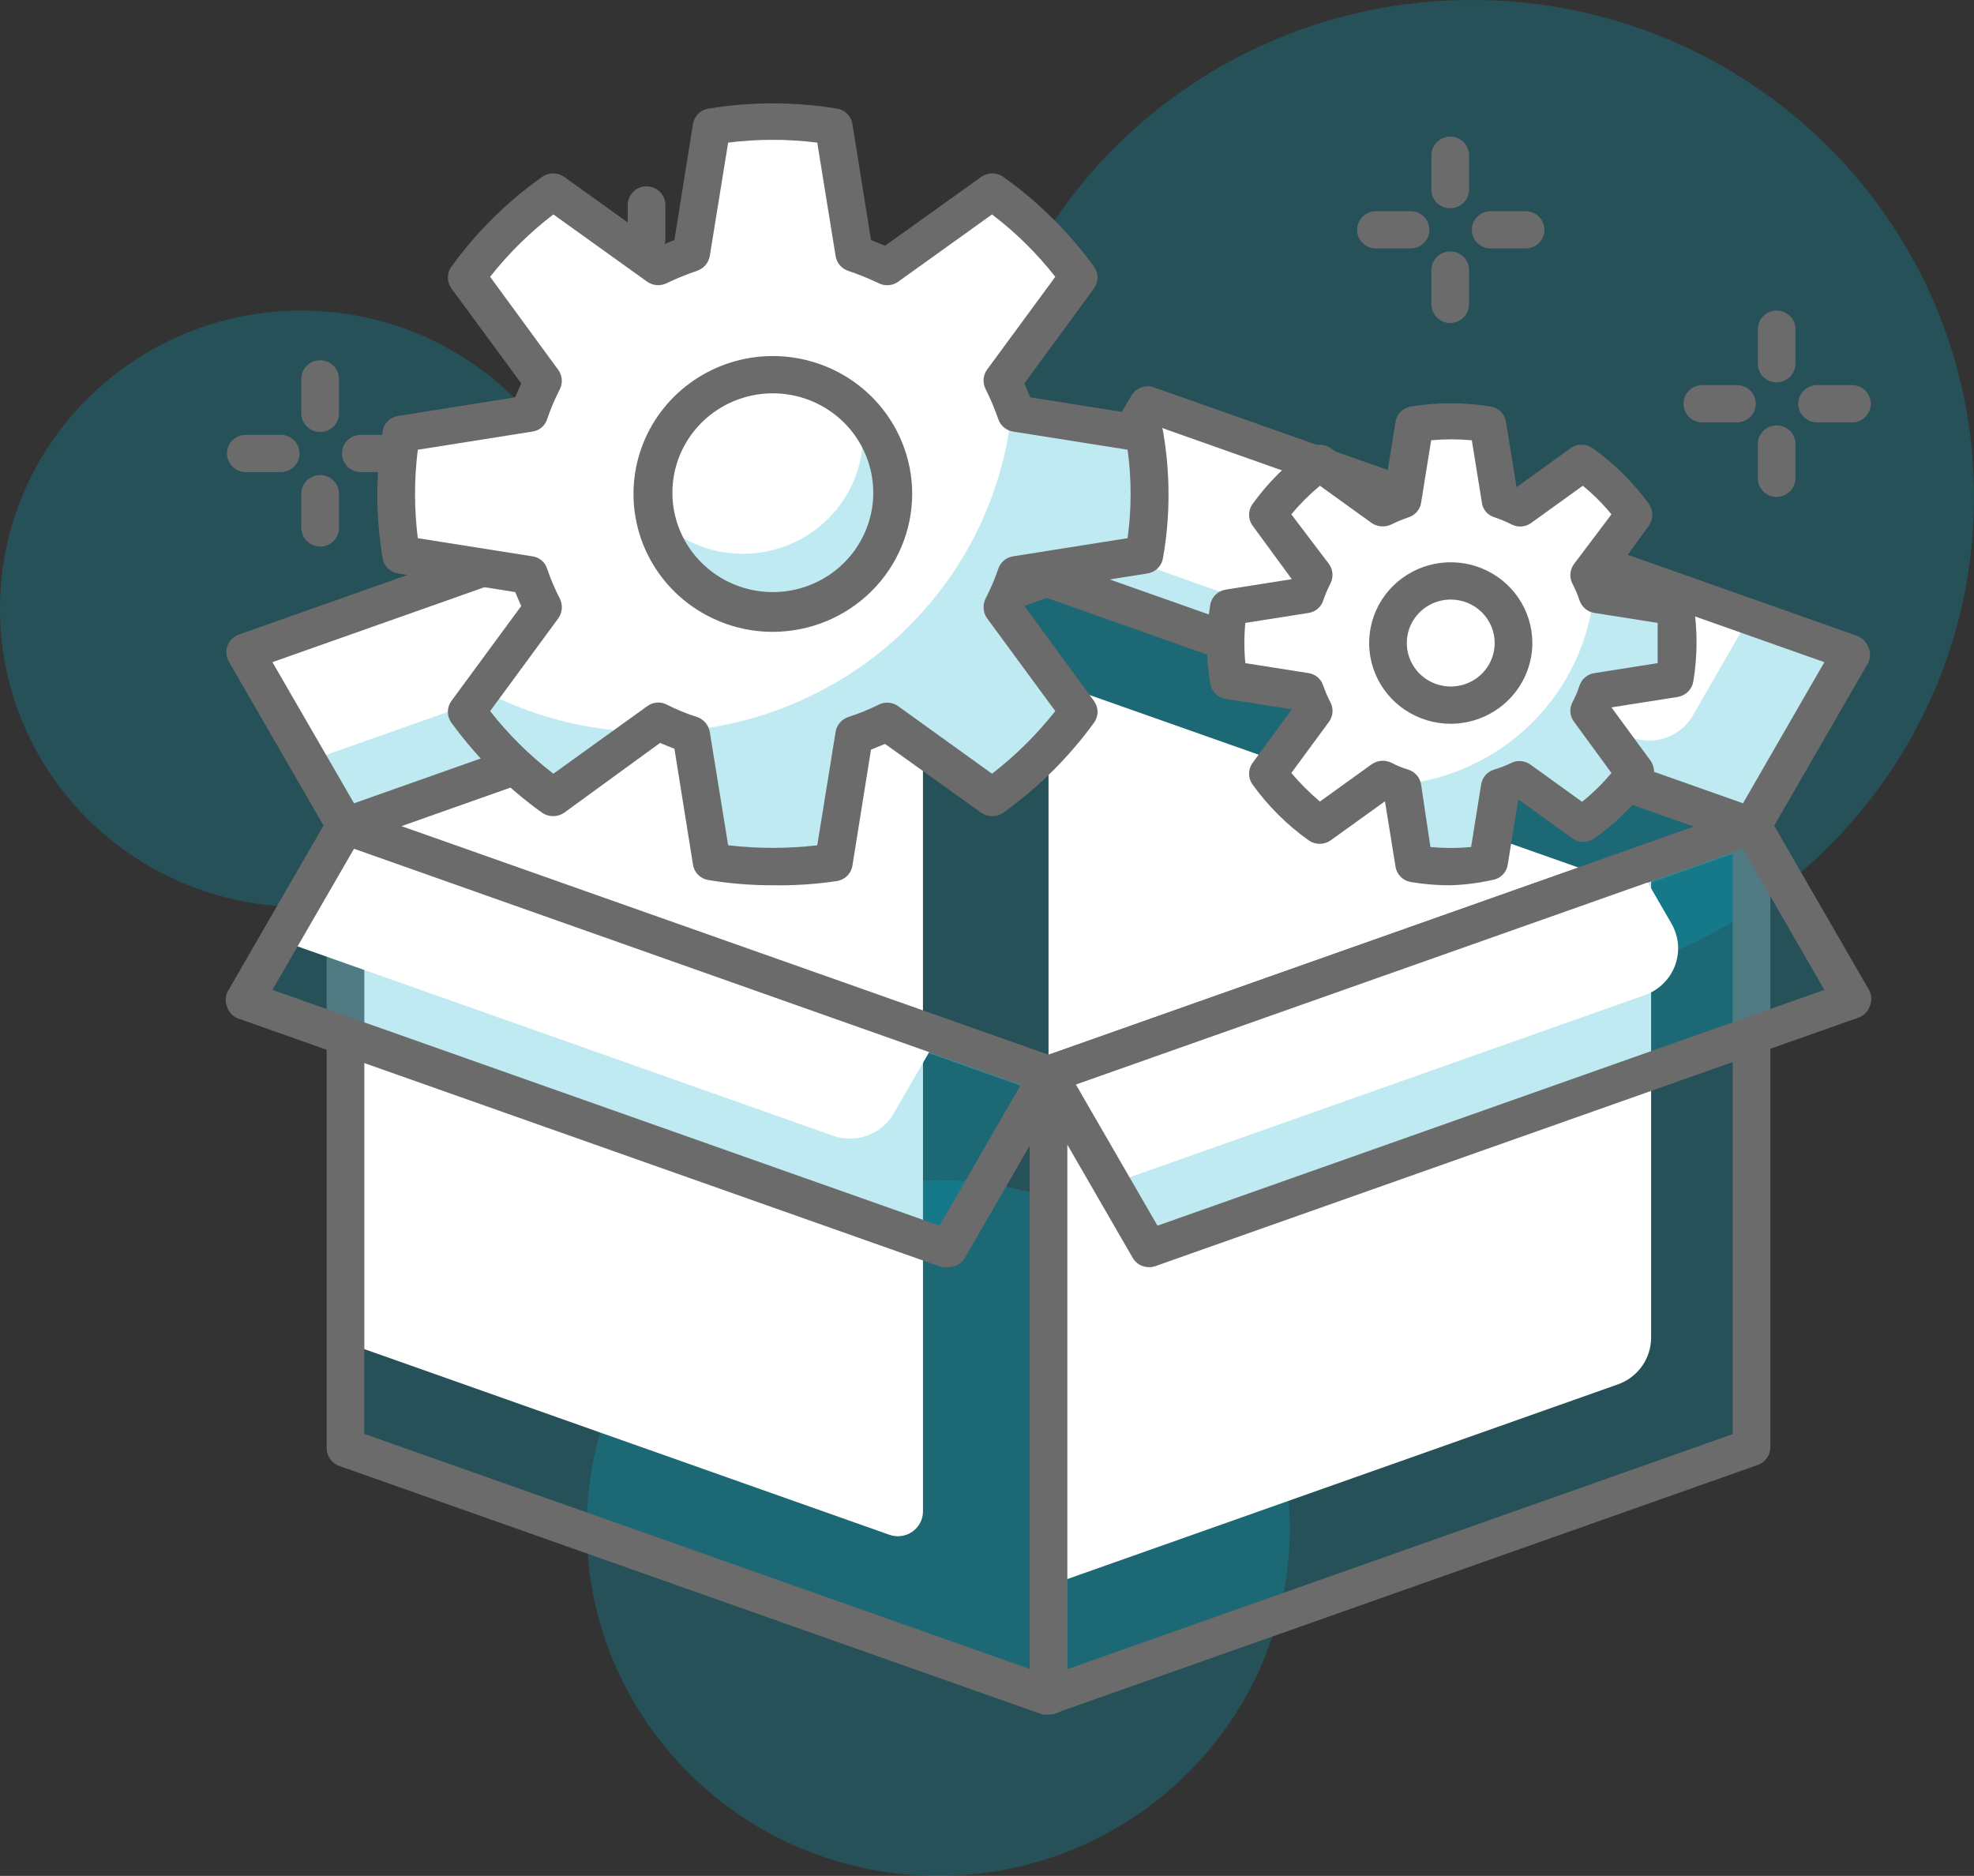 <svg width="141" height="134" viewBox="0 0 141 134" fill="none" xmlns="http://www.w3.org/2000/svg">
<rect x="0" y="0" width="141" height="134" fill="#333333" stroke="none"/>
<g clip-path="url(#clip0_5842_6833)">
<path d="M67.021 134C80.888 134 92.129 122.875 92.129 109.152C92.129 95.429 80.888 84.305 67.021 84.305C53.154 84.305 41.913 95.429 41.913 109.152C41.913 122.875 53.154 134 67.021 134Z" fill="#00AFC8" fill-opacity="0.25"/>
<path d="M21.521 64.782C33.407 64.782 43.042 55.246 43.042 43.484C43.042 31.721 33.407 22.186 21.521 22.186C9.635 22.186 0 31.721 0 43.484C0 55.246 9.635 64.782 21.521 64.782Z" fill="#00AFC8" fill-opacity="0.25"/>
<path d="M105.131 70.993C124.941 70.993 141 55.101 141 35.497C141 15.892 124.941 0 105.131 0C85.322 0 69.263 15.892 69.263 35.497C69.263 55.101 85.322 70.993 105.131 70.993Z" fill="#00AFC8" fill-opacity="0.25"/>
<path d="M125.11 59.013L74.894 41.265L24.677 59.013L74.894 76.762L125.11 59.013Z" fill="#00AFC8" fill-opacity="0.25"/>
<path d="M65.926 44.424L24.677 59.013L65.926 73.585V44.424Z" fill="white"/>
<path d="M114.726 62.669L74.894 48.612V76.761L114.726 62.669Z" fill="white"/>
<path d="M74.894 78.093C74.745 78.111 74.594 78.111 74.445 78.093L24.229 60.344C23.966 60.258 23.738 60.091 23.576 59.868C23.415 59.644 23.33 59.376 23.333 59.102C23.334 58.826 23.421 58.558 23.581 58.333C23.741 58.107 23.968 57.936 24.229 57.842L74.445 40.093C74.735 39.987 75.053 39.987 75.342 40.093L125.558 57.842C125.82 57.936 126.046 58.107 126.207 58.333C126.367 58.558 126.454 58.826 126.455 59.102C126.458 59.376 126.372 59.644 126.211 59.868C126.05 60.091 125.822 60.258 125.558 60.344L75.342 78.093C75.193 78.11 75.043 78.11 74.894 78.093ZM28.677 59.013L74.894 75.342L121.111 59.013L74.894 42.667L28.677 59.013Z" fill="#6B6B6B"/>
<path d="M67.72 28.841L17.504 46.589L24.678 59.013L74.894 41.265L67.72 28.841Z" fill="white"/>
<path d="M74.894 41.265L67.72 28.841L56.332 32.852L58.717 36.987C58.975 37.437 59.131 37.937 59.174 38.453C59.217 38.968 59.145 39.487 58.964 39.972C58.783 40.457 58.496 40.897 58.126 41.262C57.755 41.626 57.308 41.906 56.816 42.081L22.005 54.381L24.678 58.995L74.894 41.265Z" fill="#00AFC8" fill-opacity="0.25"/>
<path d="M24.678 60.344C24.44 60.345 24.207 60.283 24.002 60.165C23.797 60.046 23.627 59.875 23.512 59.67L16.338 47.246C16.243 47.076 16.186 46.888 16.172 46.695C16.157 46.501 16.185 46.307 16.253 46.125C16.321 45.943 16.428 45.778 16.566 45.64C16.705 45.503 16.872 45.397 17.055 45.329L67.272 27.581C67.568 27.477 67.891 27.478 68.186 27.585C68.48 27.692 68.728 27.898 68.886 28.167L76.059 40.59C76.143 40.768 76.186 40.962 76.186 41.158C76.186 41.355 76.143 41.548 76.059 41.726C75.992 41.908 75.885 42.072 75.746 42.207C75.606 42.342 75.437 42.445 75.253 42.507L25.036 60.256C24.922 60.302 24.801 60.331 24.678 60.344ZM19.459 47.299L25.287 57.38L72.921 40.537L67.11 30.456L19.459 47.299Z" fill="#6B6B6B"/>
<path d="M82.067 28.841L132.284 46.589L125.11 59.013L74.894 41.265L82.067 28.841Z" fill="white"/>
<path d="M125.003 44.016L120.914 51.115C120.495 51.839 119.833 52.394 119.043 52.683C118.252 52.971 117.385 52.976 116.591 52.695L76.49 38.496L74.894 41.265L125.11 59.013L132.284 46.589L125.003 44.016Z" fill="#00AFC8" fill-opacity="0.25"/>
<path d="M125.11 60.344C124.962 60.37 124.81 60.37 124.662 60.344L74.445 42.596C74.259 42.537 74.088 42.436 73.948 42.3C73.808 42.165 73.702 41.999 73.638 41.815C73.555 41.637 73.512 41.444 73.512 41.247C73.512 41.051 73.555 40.857 73.638 40.679L80.812 28.256C80.97 27.987 81.218 27.781 81.512 27.674C81.807 27.567 82.13 27.566 82.426 27.67L132.643 45.418C132.827 45.487 132.994 45.593 133.133 45.731C133.272 45.869 133.38 46.035 133.45 46.217C133.533 46.392 133.576 46.583 133.576 46.776C133.576 46.969 133.533 47.16 133.45 47.335L126.276 59.759C126.147 59.945 125.972 60.097 125.769 60.199C125.565 60.301 125.338 60.351 125.11 60.344ZM76.849 40.537L124.5 57.38L130.311 47.3L82.677 30.456L76.849 40.537Z" fill="#6B6B6B"/>
<path d="M100.755 17.748H98.28C97.923 17.748 97.581 17.608 97.329 17.358C97.077 17.109 96.935 16.77 96.935 16.417C96.935 16.064 97.077 15.726 97.329 15.476C97.581 15.226 97.923 15.086 98.28 15.086H100.755C101.112 15.086 101.454 15.226 101.706 15.476C101.958 15.726 102.1 16.064 102.1 16.417C102.1 16.77 101.958 17.109 101.706 17.358C101.454 17.608 101.112 17.748 100.755 17.748Z" fill="#6B6B6B"/>
<path d="M108.969 17.748H106.476C106.12 17.748 105.778 17.608 105.525 17.358C105.273 17.109 105.131 16.77 105.131 16.417C105.131 16.064 105.273 15.726 105.525 15.476C105.778 15.226 106.12 15.086 106.476 15.086H108.969C109.326 15.086 109.668 15.226 109.92 15.476C110.173 15.726 110.314 16.064 110.314 16.417C110.314 16.77 110.173 17.109 109.92 17.358C109.668 17.608 109.326 17.748 108.969 17.748Z" fill="#6B6B6B"/>
<path d="M103.589 23.073C103.232 23.073 102.89 22.933 102.638 22.683C102.386 22.433 102.244 22.095 102.244 21.742V19.293C102.244 18.939 102.386 18.601 102.638 18.351C102.89 18.102 103.232 17.961 103.589 17.961C103.946 17.961 104.288 18.102 104.54 18.351C104.793 18.601 104.934 18.939 104.934 19.293V21.742C104.93 22.093 104.786 22.429 104.535 22.678C104.284 22.927 103.945 23.068 103.589 23.073Z" fill="#6B6B6B"/>
<path d="M103.589 14.873C103.412 14.875 103.235 14.843 103.071 14.777C102.907 14.71 102.758 14.613 102.632 14.488C102.507 14.364 102.408 14.217 102.341 14.054C102.274 13.892 102.241 13.717 102.244 13.542V11.093C102.244 10.74 102.385 10.401 102.638 10.151C102.89 9.902 103.232 9.761 103.589 9.761C103.946 9.761 104.288 9.902 104.54 10.151C104.792 10.401 104.934 10.74 104.934 11.093V13.542C104.934 13.895 104.792 14.233 104.54 14.483C104.288 14.733 103.946 14.873 103.589 14.873Z" fill="#6B6B6B"/>
<path d="M124.07 30.172H121.595C121.238 30.172 120.896 30.032 120.644 29.782C120.391 29.533 120.25 29.194 120.25 28.841C120.25 28.488 120.391 28.149 120.644 27.9C120.896 27.65 121.238 27.51 121.595 27.51H124.07C124.427 27.51 124.769 27.65 125.021 27.9C125.273 28.149 125.415 28.488 125.415 28.841C125.415 29.194 125.273 29.533 125.021 29.782C124.769 30.032 124.427 30.172 124.07 30.172Z" fill="#6B6B6B"/>
<path d="M132.284 30.172H129.791C129.434 30.172 129.092 30.032 128.84 29.782C128.588 29.533 128.446 29.194 128.446 28.841C128.446 28.488 128.588 28.149 128.84 27.9C129.092 27.65 129.434 27.51 129.791 27.51H132.284C132.641 27.51 132.983 27.65 133.235 27.9C133.487 28.149 133.629 28.488 133.629 28.841C133.629 29.194 133.487 29.533 133.235 29.782C132.983 30.032 132.641 30.172 132.284 30.172Z" fill="#6B6B6B"/>
<path d="M126.904 35.497C126.547 35.497 126.205 35.356 125.953 35.107C125.7 34.857 125.559 34.519 125.559 34.166V31.716C125.559 31.363 125.7 31.025 125.953 30.775C126.205 30.526 126.547 30.385 126.904 30.385C127.26 30.385 127.603 30.526 127.855 30.775C128.107 31.025 128.249 31.363 128.249 31.716V34.166C128.244 34.517 128.101 34.853 127.85 35.102C127.598 35.35 127.259 35.492 126.904 35.497Z" fill="#6B6B6B"/>
<path d="M126.904 27.315C126.547 27.315 126.205 27.175 125.953 26.925C125.7 26.675 125.559 26.337 125.559 25.984V23.517C125.559 23.164 125.7 22.825 125.953 22.575C126.205 22.326 126.547 22.186 126.904 22.186C127.26 22.186 127.603 22.326 127.855 22.575C128.107 22.825 128.249 23.164 128.249 23.517V25.984C128.244 26.335 128.101 26.671 127.85 26.92C127.598 27.169 127.259 27.31 126.904 27.315Z" fill="#6B6B6B"/>
<path d="M43.365 21.298H40.872C40.516 21.298 40.173 21.158 39.921 20.908C39.669 20.659 39.527 20.32 39.527 19.967C39.527 19.614 39.669 19.275 39.921 19.026C40.173 18.776 40.516 18.636 40.872 18.636H43.365C43.722 18.636 44.064 18.776 44.316 19.026C44.569 19.275 44.71 19.614 44.71 19.967C44.71 20.32 44.569 20.659 44.316 20.908C44.064 21.158 43.722 21.298 43.365 21.298Z" fill="#6B6B6B"/>
<path d="M51.561 21.298H49.086C48.73 21.298 48.387 21.158 48.135 20.908C47.883 20.659 47.741 20.32 47.741 19.967C47.741 19.614 47.883 19.275 48.135 19.026C48.387 18.776 48.73 18.636 49.086 18.636H51.561C51.918 18.636 52.26 18.776 52.512 19.026C52.765 19.275 52.906 19.614 52.906 19.967C52.906 20.32 52.765 20.659 52.512 20.908C52.26 21.158 51.918 21.298 51.561 21.298Z" fill="#6B6B6B"/>
<path d="M46.181 26.622C45.826 26.618 45.486 26.476 45.235 26.227C44.984 25.979 44.841 25.643 44.836 25.291V22.842C44.836 22.489 44.978 22.151 45.23 21.901C45.482 21.651 45.824 21.511 46.181 21.511C46.538 21.511 46.88 21.651 47.132 21.901C47.384 22.151 47.526 22.489 47.526 22.842V25.291C47.526 25.644 47.384 25.983 47.132 26.233C46.88 26.482 46.538 26.622 46.181 26.622Z" fill="#6B6B6B"/>
<path d="M46.181 18.423C45.824 18.423 45.482 18.283 45.23 18.033C44.978 17.783 44.836 17.445 44.836 17.092V14.642C44.836 14.289 44.978 13.951 45.23 13.701C45.482 13.451 45.824 13.311 46.181 13.311C46.538 13.311 46.88 13.451 47.132 13.701C47.384 13.951 47.526 14.289 47.526 14.642V17.092C47.529 17.267 47.495 17.441 47.429 17.604C47.362 17.767 47.263 17.914 47.138 18.038C47.012 18.162 46.863 18.26 46.699 18.326C46.534 18.392 46.358 18.425 46.181 18.423Z" fill="#6B6B6B"/>
<path d="M20.051 33.722H17.558C17.201 33.722 16.859 33.582 16.607 33.332C16.355 33.082 16.213 32.744 16.213 32.391C16.213 32.038 16.355 31.699 16.607 31.449C16.859 31.2 17.201 31.06 17.558 31.06H20.051C20.408 31.06 20.75 31.2 21.002 31.449C21.254 31.699 21.396 32.038 21.396 32.391C21.396 32.744 21.254 33.082 21.002 33.332C20.75 33.582 20.408 33.722 20.051 33.722Z" fill="#6B6B6B"/>
<path d="M28.247 33.722H25.772C25.415 33.722 25.073 33.582 24.821 33.332C24.569 33.082 24.427 32.744 24.427 32.391C24.427 32.038 24.569 31.699 24.821 31.449C25.073 31.2 25.415 31.06 25.772 31.06H28.247C28.604 31.06 28.946 31.2 29.198 31.449C29.45 31.699 29.592 32.038 29.592 32.391C29.592 32.744 29.45 33.082 29.198 33.332C28.946 33.582 28.604 33.722 28.247 33.722Z" fill="#6B6B6B"/>
<path d="M22.866 39.046C22.511 39.042 22.171 38.9 21.92 38.651C21.669 38.403 21.526 38.067 21.521 37.715V35.266C21.521 34.913 21.663 34.574 21.915 34.325C22.167 34.075 22.509 33.935 22.866 33.935C23.223 33.935 23.565 34.075 23.817 34.325C24.069 34.574 24.211 34.913 24.211 35.266V37.715C24.211 38.068 24.069 38.407 23.817 38.656C23.565 38.906 23.223 39.046 22.866 39.046Z" fill="#6B6B6B"/>
<path d="M22.866 30.864C22.511 30.86 22.171 30.718 21.92 30.469C21.669 30.221 21.526 29.885 21.521 29.533V27.066C21.521 26.713 21.663 26.375 21.915 26.125C22.167 25.875 22.509 25.735 22.866 25.735C23.223 25.735 23.565 25.875 23.817 26.125C24.069 26.375 24.211 26.713 24.211 27.066V29.533C24.211 29.886 24.069 30.225 23.817 30.474C23.565 30.724 23.223 30.864 22.866 30.864Z" fill="#6B6B6B"/>
<path d="M74.894 121.132L24.677 103.384V59.013L74.894 76.761V121.132Z" fill="#00AFC8" fill-opacity="0.25"/>
<path d="M63.523 109.631L24.678 95.894V59.013L65.927 73.585V107.963C65.927 108.248 65.857 108.529 65.724 108.782C65.591 109.034 65.399 109.252 65.163 109.415C64.928 109.579 64.656 109.684 64.37 109.722C64.085 109.759 63.794 109.728 63.523 109.631Z" fill="white"/>
<path d="M74.894 122.463C74.746 122.491 74.594 122.491 74.446 122.463L24.23 104.715C23.968 104.621 23.742 104.45 23.582 104.224C23.421 103.999 23.334 103.731 23.333 103.455V59.084C23.334 58.869 23.387 58.657 23.487 58.466C23.587 58.275 23.73 58.109 23.907 57.984C24.083 57.863 24.285 57.786 24.497 57.758C24.709 57.73 24.925 57.753 25.126 57.824L75.343 75.572C75.604 75.667 75.831 75.838 75.991 76.063C76.151 76.288 76.238 76.557 76.239 76.832V121.203C76.238 121.416 76.185 121.625 76.085 121.814C75.986 122.002 75.842 122.164 75.665 122.286C75.432 122.419 75.163 122.481 74.894 122.463ZM26.023 102.426L73.549 119.216V77.684L26.023 60.877V102.426Z" fill="#6B6B6B"/>
<path d="M67.72 89.185L17.504 71.437L24.678 59.013L74.894 76.761L67.72 89.185Z" fill="#00AFC8" fill-opacity="0.25"/>
<path d="M59.506 81.128L20.051 67.177L24.732 59.066L67.021 74.028L63.828 79.548C63.41 80.272 62.748 80.827 61.958 81.115C61.167 81.404 60.3 81.409 59.506 81.128Z" fill="white"/>
<path d="M67.72 90.516C67.572 90.542 67.42 90.542 67.272 90.516L17.055 72.768C16.869 72.709 16.698 72.608 16.558 72.472C16.418 72.337 16.312 72.171 16.248 71.987C16.165 71.809 16.122 71.615 16.122 71.419C16.122 71.223 16.165 71.029 16.248 70.851L23.422 58.428C23.577 58.156 23.823 57.946 24.119 57.836C24.413 57.726 24.738 57.721 25.036 57.824L75.252 75.572C75.437 75.641 75.604 75.748 75.743 75.885C75.882 76.023 75.99 76.189 76.059 76.371C76.144 76.546 76.188 76.737 76.188 76.93C76.188 77.124 76.144 77.315 76.059 77.489L68.886 89.913C68.759 90.103 68.585 90.258 68.381 90.363C68.177 90.469 67.95 90.521 67.72 90.516ZM19.459 70.709L67.11 87.552L72.921 77.472L25.287 60.628L19.459 70.709Z" fill="#6B6B6B"/>
<path d="M74.894 121.132L125.11 103.384V59.013L74.894 76.761V121.132Z" fill="#00AFC8" fill-opacity="0.25"/>
<path d="M74.894 113.27L115.551 98.894C116.248 98.649 116.851 98.197 117.278 97.599C117.705 97.002 117.935 96.289 117.937 95.557V61.605L74.894 76.815V113.27Z" fill="white"/>
<path d="M74.894 122.464C74.617 122.463 74.347 122.376 74.123 122.215C73.947 122.093 73.803 121.931 73.703 121.743C73.603 121.555 73.55 121.345 73.549 121.133V76.762C73.55 76.486 73.637 76.218 73.797 75.992C73.958 75.767 74.184 75.596 74.445 75.502L124.662 57.753C124.863 57.682 125.079 57.659 125.291 57.687C125.503 57.715 125.706 57.792 125.881 57.913C126.058 58.039 126.202 58.204 126.301 58.395C126.401 58.586 126.454 58.798 126.455 59.013V103.384C126.454 103.66 126.367 103.928 126.207 104.154C126.046 104.379 125.82 104.55 125.558 104.644L75.342 122.393C75.198 122.442 75.046 122.466 74.894 122.464ZM76.239 77.702V119.233L123.765 102.444V60.895L76.239 77.702Z" fill="#6B6B6B"/>
<path d="M82.067 89.185L132.284 71.437L125.11 59.013L74.894 76.761L82.067 89.185Z" fill="#00AFC8" fill-opacity="0.25"/>
<path d="M79.396 84.553L117.488 71.082C117.982 70.907 118.432 70.627 118.804 70.261C119.177 69.896 119.464 69.454 119.646 68.966C119.827 68.479 119.898 67.958 119.854 67.44C119.809 66.923 119.651 66.421 119.389 65.971L117.022 61.871L74.894 76.762L79.396 84.553Z" fill="white"/>
<path d="M82.068 90.516C81.83 90.517 81.597 90.456 81.392 90.337C81.187 90.218 81.018 90.047 80.902 89.842L73.728 77.418C73.644 77.244 73.6 77.053 73.6 76.859C73.6 76.666 73.644 76.475 73.728 76.3C73.794 76.116 73.901 75.949 74.041 75.81C74.18 75.672 74.349 75.567 74.535 75.501L124.752 57.753C125.049 57.65 125.374 57.654 125.669 57.765C125.964 57.875 126.211 58.084 126.366 58.356L133.539 70.78C133.623 70.958 133.666 71.152 133.666 71.348C133.666 71.544 133.623 71.738 133.539 71.916C133.472 72.098 133.365 72.262 133.225 72.397C133.086 72.532 132.917 72.635 132.732 72.697L82.516 90.445C82.372 90.494 82.22 90.518 82.068 90.516ZM76.849 77.471L82.677 87.552L130.311 70.709L124.5 60.628L76.849 77.471Z" fill="#6B6B6B"/>
<path d="M81.727 39.596C82.23 36.743 82.23 33.825 81.727 30.971L72.581 29.515C72.308 28.718 71.978 27.942 71.594 27.19L76.975 19.772C75.264 17.416 73.181 15.348 70.805 13.648L63.291 18.973C62.528 18.601 61.744 18.275 60.941 17.997L59.489 8.945C56.597 8.472 53.646 8.472 50.755 8.945L49.302 17.997C48.499 18.286 47.714 18.624 46.953 19.008L39.438 13.684C37.063 15.384 34.98 17.451 33.269 19.807L38.649 27.226C38.258 27.974 37.928 28.751 37.663 29.551L28.516 31.006C28.038 33.862 28.038 36.776 28.516 39.632L37.663 41.087C37.928 41.887 38.258 42.665 38.649 43.412L33.269 50.831C34.98 53.187 37.063 55.254 39.438 56.954L46.953 51.63C47.715 52.002 48.499 52.328 49.302 52.606L50.755 61.658C53.646 62.131 56.597 62.131 59.489 61.658L60.941 52.606C61.744 52.328 62.528 52.002 63.291 51.63L70.805 56.954C73.181 55.254 75.264 53.187 76.975 50.831L71.594 43.412C71.978 42.661 72.308 41.884 72.581 41.087L81.727 39.596Z" fill="white"/>
<path d="M81.727 39.596C82.229 36.743 82.229 33.825 81.727 30.971L72.58 29.515C72.58 29.302 72.383 29.089 72.311 28.877C71.803 34.895 69.158 40.541 64.844 44.813C60.53 49.086 54.827 51.708 48.746 52.215L49.427 52.499L50.88 61.551C53.772 62.025 56.722 62.025 59.614 61.551L61.066 52.499C61.869 52.222 62.654 51.896 63.416 51.523L70.93 56.848C73.306 55.148 75.389 53.08 77.1 50.725L71.719 43.306C72.103 42.555 72.433 41.778 72.706 40.981L81.727 39.596Z" fill="#00AFC8" fill-opacity="0.25"/>
<path d="M33.34 50.796C35.051 53.151 37.134 55.219 39.509 56.919L45.948 52.287C41.927 52.199 37.983 51.178 34.434 49.305L33.34 50.796Z" fill="#00AFC8" fill-opacity="0.25"/>
<path d="M55.184 63.237C53.652 63.239 52.122 63.114 50.611 62.865C50.331 62.823 50.072 62.693 49.872 62.495C49.672 62.297 49.541 62.041 49.499 61.764L48.172 53.476C47.813 53.352 47.49 53.21 47.149 53.068L40.298 58.055C40.067 58.215 39.791 58.3 39.509 58.3C39.227 58.3 38.952 58.215 38.72 58.055C36.23 56.268 34.044 54.099 32.246 51.63C32.08 51.403 31.99 51.13 31.99 50.849C31.99 50.569 32.08 50.295 32.246 50.068L37.231 43.288C37.07 42.951 36.945 42.614 36.801 42.294L28.444 40.963C28.166 40.925 27.907 40.799 27.707 40.604C27.507 40.409 27.375 40.155 27.332 39.881C27.08 38.379 26.954 36.859 26.955 35.337C26.956 33.815 27.082 32.295 27.332 30.794C27.375 30.519 27.507 30.265 27.707 30.07C27.907 29.875 28.166 29.749 28.444 29.711L36.801 28.38C36.945 28.043 37.07 27.723 37.231 27.386L32.246 20.606C32.08 20.379 31.99 20.106 31.99 19.825C31.99 19.545 32.08 19.271 32.246 19.044C34.035 16.572 36.222 14.408 38.72 12.637C38.95 12.473 39.226 12.384 39.509 12.384C39.793 12.384 40.069 12.473 40.298 12.637L47.167 17.553L48.172 17.145L49.499 8.857C49.541 8.58 49.672 8.324 49.872 8.126C50.072 7.928 50.331 7.798 50.611 7.756C53.645 7.259 56.741 7.259 59.775 7.756C60.055 7.798 60.313 7.928 60.513 8.126C60.713 8.324 60.844 8.58 60.887 8.857L62.214 17.145L63.218 17.553L70.087 12.637C70.317 12.473 70.593 12.384 70.876 12.384C71.16 12.384 71.436 12.473 71.666 12.637C74.159 14.413 76.346 16.576 78.14 19.044C78.306 19.271 78.396 19.545 78.396 19.825C78.396 20.106 78.306 20.379 78.14 20.606L73.172 27.386L73.584 28.38L81.96 29.711C82.237 29.752 82.494 29.879 82.694 30.073C82.893 30.268 83.026 30.52 83.072 30.794C83.334 32.294 83.466 33.814 83.466 35.337C83.467 36.854 83.335 38.368 83.072 39.863C83.029 40.14 82.898 40.396 82.698 40.594C82.498 40.792 82.24 40.921 81.96 40.963L73.584 42.294L73.172 43.288L78.14 50.068C78.306 50.295 78.396 50.569 78.396 50.849C78.396 51.13 78.306 51.403 78.14 51.63C76.341 54.099 74.156 56.268 71.666 58.055C71.434 58.215 71.159 58.3 70.876 58.3C70.594 58.3 70.319 58.215 70.087 58.055L63.218 53.139L62.214 53.547L60.887 61.835C60.844 62.112 60.713 62.368 60.513 62.566C60.313 62.764 60.055 62.894 59.775 62.936C58.256 63.162 56.72 63.263 55.184 63.237ZM52.01 60.38C54.124 60.628 56.261 60.628 58.376 60.38L59.685 52.287C59.721 52.045 59.824 51.818 59.983 51.63C60.141 51.442 60.348 51.301 60.582 51.222C61.333 50.981 62.065 50.685 62.77 50.334C62.988 50.225 63.232 50.176 63.476 50.195C63.719 50.214 63.953 50.299 64.151 50.441L70.859 55.269C72.543 53.965 74.061 52.463 75.378 50.796L70.5 44.158C70.36 43.957 70.277 43.723 70.258 43.48C70.239 43.237 70.285 42.993 70.392 42.774C70.748 42.08 71.054 41.362 71.307 40.626C71.383 40.396 71.523 40.191 71.709 40.035C71.896 39.878 72.123 39.776 72.365 39.739L80.543 38.443C80.83 36.346 80.83 34.221 80.543 32.125L72.365 30.829C72.123 30.792 71.896 30.69 71.709 30.533C71.523 30.376 71.383 30.172 71.307 29.942C71.051 29.201 70.745 28.477 70.392 27.776C70.285 27.56 70.239 27.319 70.257 27.078C70.276 26.838 70.36 26.607 70.5 26.41L75.378 19.772C74.07 18.102 72.551 16.605 70.859 15.317L64.151 20.127C63.953 20.269 63.719 20.354 63.476 20.372C63.232 20.391 62.988 20.343 62.77 20.233C62.06 19.894 61.329 19.598 60.582 19.346C60.348 19.267 60.141 19.126 59.983 18.938C59.824 18.75 59.721 18.523 59.685 18.281L58.376 10.188C56.262 9.922 54.123 9.922 52.01 10.188L50.7 18.281C50.659 18.523 50.552 18.75 50.391 18.938C50.23 19.125 50.021 19.266 49.786 19.346C49.044 19.596 48.319 19.893 47.615 20.233C47.397 20.339 47.153 20.385 46.91 20.367C46.667 20.348 46.434 20.265 46.234 20.127L39.527 15.317C37.839 16.61 36.32 18.106 35.008 19.772L39.868 26.41C40.014 26.608 40.102 26.841 40.125 27.085C40.147 27.329 40.101 27.574 39.993 27.794C39.637 28.487 39.331 29.205 39.079 29.942C39.008 30.175 38.87 30.383 38.682 30.54C38.495 30.698 38.265 30.798 38.021 30.829L29.843 32.125C29.58 34.223 29.58 36.345 29.843 38.443L38.021 39.739C38.265 39.77 38.495 39.87 38.682 40.027C38.87 40.185 39.008 40.393 39.079 40.626C39.331 41.363 39.637 42.081 39.993 42.774C40.1 42.993 40.147 43.237 40.128 43.48C40.109 43.723 40.025 43.957 39.886 44.158L35.008 50.796C36.32 52.467 37.838 53.97 39.527 55.269L46.234 50.441C46.434 50.294 46.671 50.206 46.918 50.187C47.166 50.168 47.414 50.219 47.633 50.334C48.331 50.69 49.056 50.986 49.804 51.222C50.035 51.304 50.241 51.446 50.398 51.633C50.556 51.821 50.66 52.046 50.7 52.287L52.01 60.38Z" fill="#6B6B6B"/>
<path d="M63.81 35.284C63.81 36.969 63.305 38.616 62.359 40.017C61.414 41.418 60.069 42.51 58.496 43.155C56.923 43.799 55.192 43.968 53.522 43.639C51.852 43.311 50.319 42.499 49.115 41.308C47.911 40.116 47.091 38.598 46.759 36.946C46.426 35.293 46.597 33.58 47.249 32.024C47.9 30.467 49.004 29.137 50.419 28.2C51.835 27.264 53.499 26.765 55.202 26.765C57.485 26.765 59.675 27.662 61.289 29.26C62.903 30.858 63.81 33.024 63.81 35.284Z" fill="white"/>
<path d="M61.497 29.515C61.84 31.329 61.576 33.204 60.745 34.855C59.914 36.507 58.562 37.846 56.893 38.668C55.225 39.491 53.33 39.753 51.498 39.414C49.665 39.076 47.994 38.155 46.737 36.792C46.965 38.101 47.499 39.339 48.297 40.407C49.094 41.476 50.133 42.345 51.33 42.945C52.527 43.546 53.849 43.861 55.191 43.865C56.533 43.87 57.858 43.564 59.059 42.971C60.261 42.379 61.306 41.517 62.11 40.454C62.915 39.391 63.457 38.157 63.694 36.849C63.931 35.542 63.856 34.198 63.474 32.925C63.093 31.651 62.416 30.484 61.497 29.515Z" fill="#00AFC8" fill-opacity="0.25"/>
<path d="M55.202 45.134C53.233 45.134 51.309 44.556 49.672 43.474C48.035 42.392 46.76 40.853 46.006 39.053C45.253 37.253 45.056 35.273 45.44 33.362C45.824 31.451 46.772 29.696 48.164 28.319C49.556 26.941 51.33 26.003 53.26 25.623C55.191 25.242 57.192 25.438 59.011 26.183C60.83 26.929 62.385 28.191 63.478 29.811C64.572 31.431 65.156 33.336 65.156 35.284C65.151 37.895 64.101 40.398 62.235 42.244C60.37 44.09 57.84 45.129 55.202 45.134ZM55.202 28.096C53.783 28.096 52.396 28.512 51.217 29.292C50.037 30.072 49.117 31.181 48.575 32.478C48.032 33.775 47.889 35.203 48.166 36.58C48.443 37.957 49.126 39.222 50.13 40.215C51.133 41.208 52.411 41.884 53.803 42.158C55.194 42.432 56.637 42.291 57.947 41.754C59.258 41.217 60.379 40.307 61.167 39.139C61.955 37.972 62.376 36.599 62.376 35.195C62.376 33.312 61.62 31.506 60.275 30.175C58.929 28.844 57.105 28.096 55.202 28.096Z" fill="#6B6B6B"/>
<path d="M119.551 48.524C119.838 46.808 119.838 45.057 119.551 43.341L114.045 42.472C113.88 41.994 113.688 41.526 113.471 41.069L116.735 36.632C115.712 35.212 114.458 33.97 113.023 32.959L108.521 36.189C108.071 35.957 107.603 35.761 107.122 35.603L106.243 30.172C105.378 30.03 104.502 29.959 103.625 29.959C102.748 29.957 101.872 30.029 101.007 30.172L100.128 35.603C99.642 35.765 99.168 35.96 98.711 36.189L94.209 32.959C92.784 33.976 91.536 35.217 90.515 36.632L93.779 41.069C93.548 41.522 93.35 41.991 93.187 42.472L87.699 43.341C87.412 45.057 87.412 46.808 87.699 48.524L93.187 49.394C93.347 49.87 93.545 50.333 93.779 50.778L90.515 55.25C91.541 56.657 92.788 57.891 94.209 58.907L98.711 55.676C99.168 55.905 99.642 56.1 100.128 56.262L101.007 61.693C101.872 61.837 102.748 61.908 103.625 61.906C104.502 61.906 105.378 61.835 106.243 61.693L107.122 56.262C107.603 56.104 108.071 55.908 108.521 55.676L113.023 58.907C114.453 57.896 115.707 56.661 116.735 55.25L113.471 50.778C113.691 50.329 113.883 49.866 114.045 49.394L119.551 48.524Z" fill="white"/>
<path d="M119.551 48.524C119.838 46.808 119.838 45.057 119.551 43.341L114.045 42.472C114.045 42.347 113.937 42.223 113.884 42.081C113.585 45.7 111.996 49.095 109.4 51.66C106.805 54.225 103.372 55.794 99.715 56.085L100.128 56.262L101.007 61.693C101.872 61.837 102.748 61.908 103.625 61.906C104.502 61.907 105.378 61.835 106.243 61.693L107.122 56.262C107.603 56.104 108.071 55.908 108.521 55.676L113.023 58.907C114.453 57.896 115.707 56.661 116.735 55.251L113.471 50.778C113.692 50.329 113.883 49.867 114.045 49.394L119.551 48.524Z" fill="#00AFC8" fill-opacity="0.25"/>
<path d="M103.625 63.237C102.676 63.242 101.727 63.165 100.791 63.007C100.512 62.964 100.253 62.835 100.053 62.637C99.853 62.439 99.722 62.183 99.68 61.906L98.926 57.238L95.052 60.025C94.823 60.189 94.547 60.278 94.263 60.278C93.98 60.278 93.704 60.189 93.474 60.025C91.93 58.925 90.579 57.582 89.475 56.049C89.309 55.822 89.219 55.549 89.219 55.268C89.219 54.988 89.309 54.714 89.475 54.487L92.273 50.671L87.556 49.926C87.276 49.884 87.017 49.754 86.817 49.556C86.618 49.358 86.487 49.102 86.444 48.826C86.133 46.969 86.133 45.074 86.444 43.217C86.487 42.94 86.618 42.684 86.817 42.486C87.017 42.288 87.276 42.159 87.556 42.117L92.273 41.371L89.475 37.555C89.309 37.328 89.219 37.055 89.219 36.775C89.219 36.494 89.309 36.221 89.475 35.993C90.579 34.46 91.93 33.117 93.474 32.018C93.704 31.853 93.98 31.765 94.263 31.765C94.547 31.765 94.823 31.853 95.052 32.018L98.926 34.804L99.68 30.137C99.722 29.86 99.853 29.604 100.053 29.406C100.253 29.208 100.512 29.078 100.791 29.036C102.668 28.734 104.582 28.734 106.459 29.036C106.738 29.078 106.997 29.208 107.197 29.406C107.397 29.604 107.528 29.86 107.571 30.137L108.324 34.804L112.18 32.018C112.409 31.853 112.685 31.765 112.969 31.765C113.252 31.765 113.528 31.853 113.758 32.018C115.308 33.117 116.665 34.46 117.775 35.993C117.937 36.223 118.023 36.495 118.023 36.775C118.023 37.054 117.937 37.326 117.775 37.555L115.103 41.229L119.838 41.975C120.116 42.02 120.374 42.15 120.573 42.347C120.773 42.545 120.904 42.799 120.95 43.075C121.26 44.932 121.26 46.827 120.95 48.684C120.904 48.959 120.773 49.214 120.573 49.411C120.374 49.609 120.116 49.739 119.838 49.784L115.103 50.529L117.901 54.345C118.062 54.575 118.149 54.847 118.149 55.126C118.149 55.406 118.062 55.678 117.901 55.907C116.795 57.445 115.437 58.789 113.884 59.883C113.654 60.047 113.378 60.136 113.094 60.136C112.811 60.136 112.535 60.047 112.305 59.883L108.449 57.096L107.696 61.764C107.654 62.041 107.523 62.297 107.323 62.495C107.123 62.693 106.864 62.822 106.584 62.864C105.611 63.078 104.621 63.203 103.625 63.237ZM102.172 60.504C103.139 60.593 104.111 60.593 105.078 60.504L105.795 56.049C105.829 55.807 105.932 55.578 106.09 55.39C106.248 55.202 106.457 55.061 106.692 54.984C107.118 54.861 107.532 54.701 107.929 54.505C108.147 54.395 108.391 54.347 108.635 54.366C108.879 54.385 109.112 54.47 109.31 54.611L113.005 57.274C113.772 56.658 114.475 55.969 115.103 55.215L112.431 51.559C112.285 51.365 112.196 51.134 112.173 50.893C112.151 50.652 112.197 50.409 112.305 50.192C112.515 49.8 112.689 49.39 112.825 48.968C112.903 48.735 113.045 48.529 113.236 48.372C113.426 48.215 113.656 48.114 113.902 48.08L118.403 47.37C118.403 46.873 118.403 46.394 118.403 45.933C118.403 45.471 118.403 44.992 118.403 44.495L113.902 43.785C113.657 43.749 113.427 43.647 113.238 43.491C113.048 43.334 112.905 43.129 112.825 42.898C112.689 42.475 112.515 42.065 112.305 41.673C112.197 41.453 112.152 41.208 112.174 40.964C112.196 40.72 112.285 40.486 112.431 40.289L115.103 36.739C114.491 35.994 113.806 35.31 113.059 34.698L109.364 37.36C109.166 37.502 108.932 37.587 108.689 37.606C108.445 37.625 108.201 37.577 107.983 37.467C107.584 37.266 107.17 37.094 106.746 36.952C106.51 36.882 106.3 36.746 106.141 36.56C105.981 36.374 105.88 36.146 105.849 35.905L105.132 31.45C104.165 31.361 103.193 31.361 102.226 31.45L101.509 35.905C101.473 36.145 101.371 36.37 101.212 36.556C101.054 36.741 100.846 36.878 100.612 36.952C100.188 37.094 99.774 37.266 99.375 37.467C99.153 37.572 98.906 37.618 98.661 37.599C98.415 37.581 98.179 37.498 97.976 37.36L94.281 34.698C93.538 35.315 92.854 35.998 92.237 36.739L94.927 40.289C95.07 40.488 95.156 40.722 95.174 40.966C95.194 41.21 95.145 41.454 95.034 41.673C94.832 42.069 94.658 42.478 94.514 42.898C94.44 43.129 94.301 43.334 94.114 43.491C93.927 43.648 93.699 43.75 93.456 43.785L88.955 44.495C88.859 45.451 88.859 46.414 88.955 47.37L93.456 48.08C93.699 48.115 93.927 48.217 94.114 48.374C94.301 48.531 94.44 48.736 94.514 48.968C94.658 49.382 94.832 49.785 95.034 50.175C95.147 50.393 95.197 50.637 95.178 50.882C95.159 51.126 95.072 51.36 94.927 51.559L92.237 55.215C92.859 55.952 93.543 56.634 94.281 57.256L97.976 54.594C98.18 54.451 98.42 54.365 98.669 54.346C98.919 54.328 99.169 54.376 99.393 54.487C99.781 54.692 100.19 54.859 100.612 54.984C100.846 55.063 101.053 55.204 101.212 55.392C101.37 55.58 101.473 55.807 101.509 56.049L102.172 60.504Z" fill="#6B6B6B"/>
<path d="M103.625 51.701C102.472 51.701 101.345 51.363 100.387 50.729C99.428 50.095 98.681 49.194 98.24 48.14C97.799 47.086 97.683 45.926 97.908 44.807C98.133 43.688 98.688 42.661 99.504 41.854C100.319 41.047 101.357 40.498 102.488 40.275C103.619 40.053 104.791 40.167 105.856 40.604C106.921 41.04 107.831 41.779 108.471 42.728C109.112 43.677 109.454 44.792 109.454 45.933C109.449 47.461 108.833 48.926 107.741 50.006C106.649 51.087 105.169 51.696 103.625 51.701ZM103.625 42.827C103.004 42.827 102.397 43.009 101.881 43.35C101.365 43.691 100.963 44.177 100.725 44.744C100.488 45.312 100.426 45.936 100.547 46.539C100.668 47.141 100.967 47.695 101.406 48.129C101.845 48.563 102.404 48.859 103.013 48.979C103.622 49.099 104.253 49.037 104.826 48.802C105.4 48.567 105.89 48.169 106.235 47.658C106.579 47.148 106.763 46.547 106.763 45.933C106.763 45.109 106.433 44.319 105.844 43.736C105.256 43.154 104.457 42.827 103.625 42.827Z" fill="#6B6B6B"/>
</g>
<defs>
<clipPath id="clip0_5842_6833">
<rect width="141" height="134" fill="white"/>
</clipPath>
</defs>
</svg>
